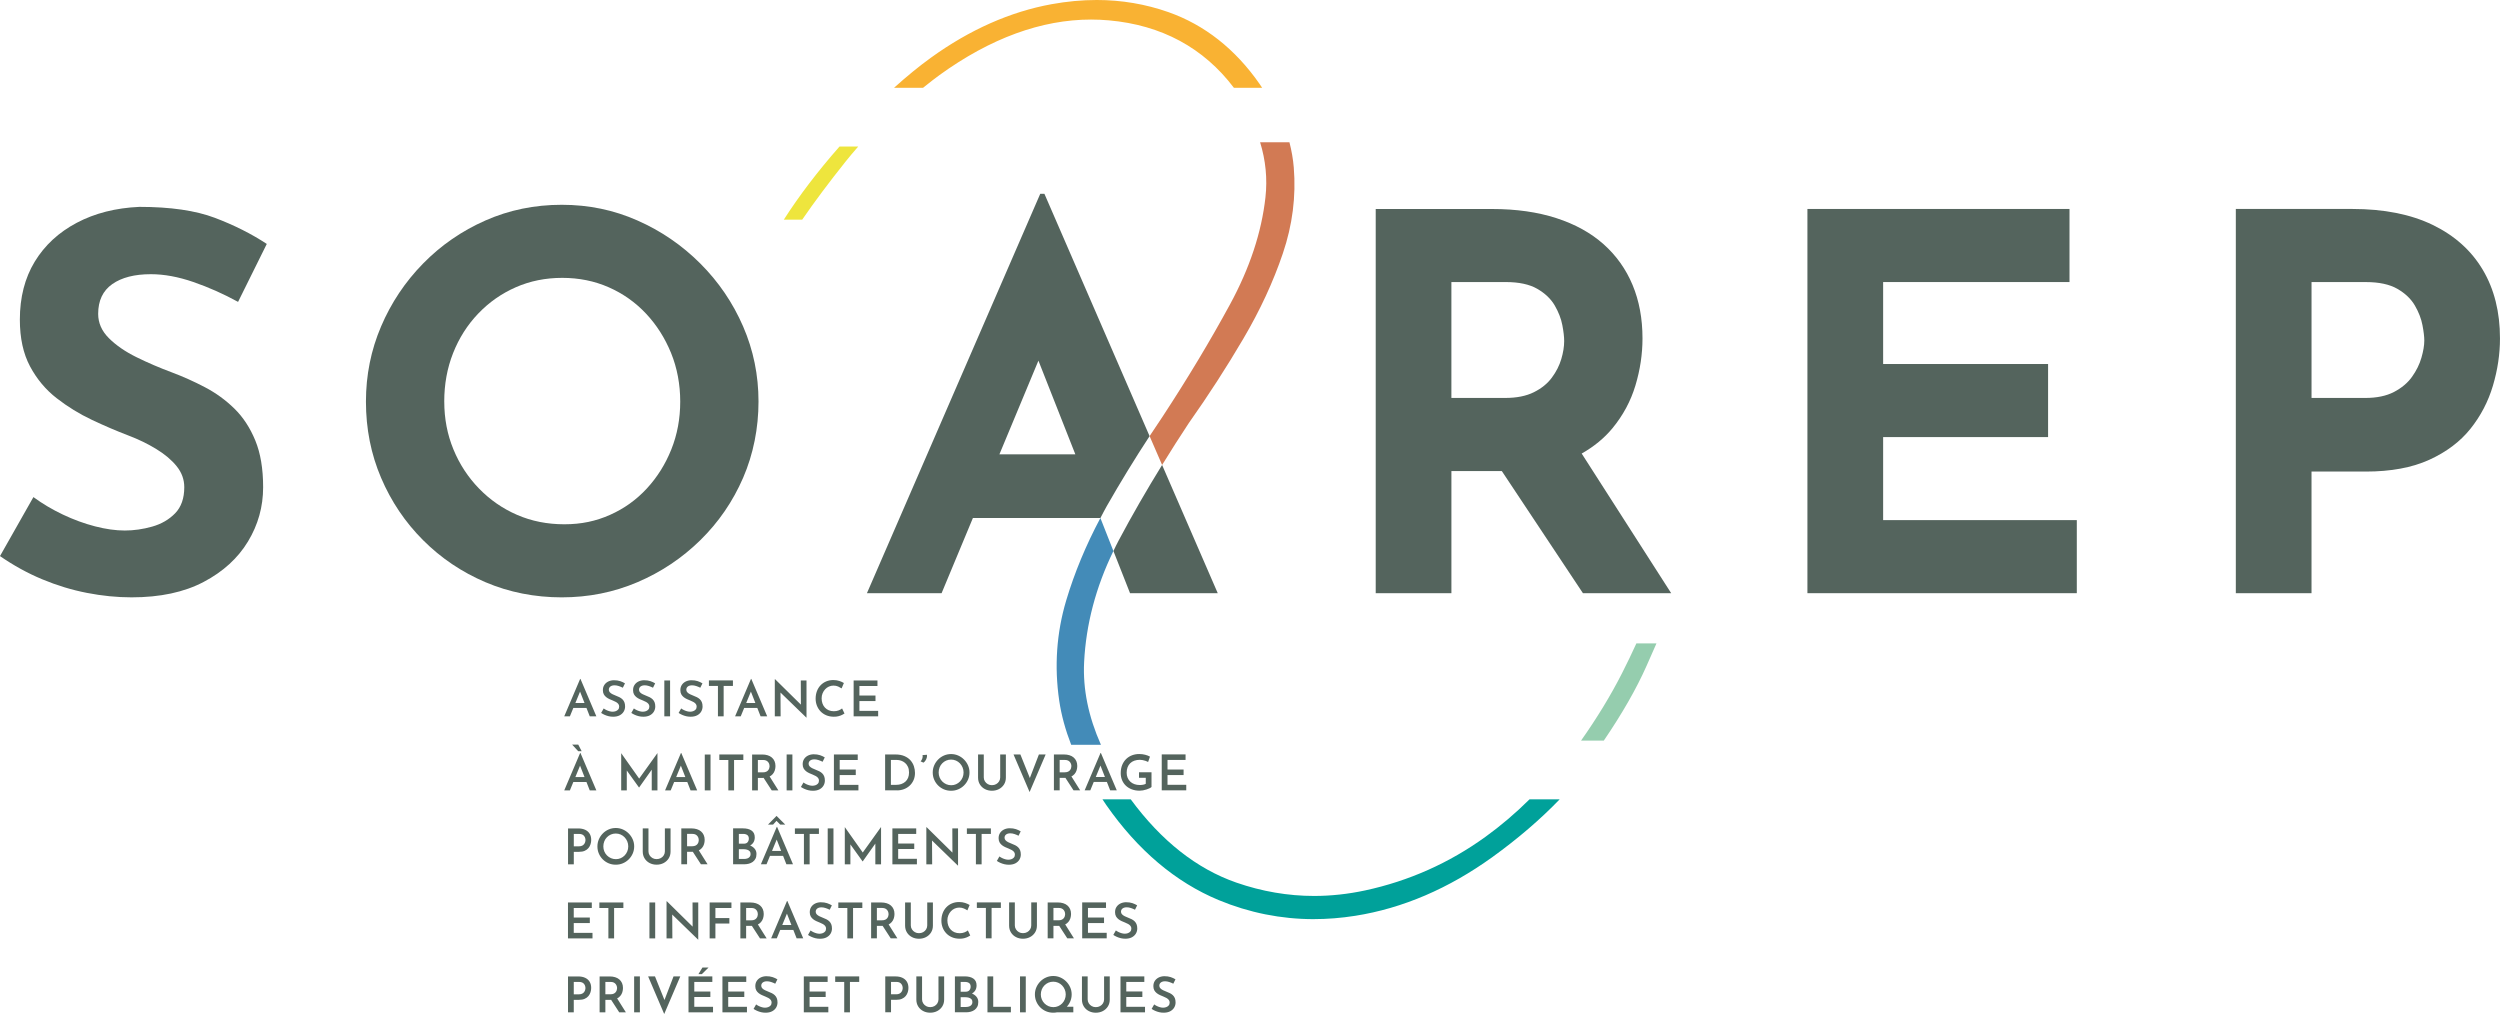 <?xml version="1.0" encoding="UTF-8"?> <svg xmlns="http://www.w3.org/2000/svg" id="Calque_2" viewBox="0 0 1180.37 478.75"><defs><style>.cls-1{fill:#f9b233;}.cls-2{fill:#eee53d;}.cls-3{fill:#00a19a;}.cls-4{fill:#d27a54;}.cls-5{fill:#438bb8;}.cls-6{fill:#95cdae;}.cls-7{fill:#54645d;}</style></defs><g id="Calque_1-2"><path class="cls-7" d="m112.4,142.53c-6.9-3.78-13.93-6.9-21.07-9.37-7.15-2.47-13.85-3.7-20.09-3.7-7.73,0-13.8,1.56-18.24,4.68-4.44,3.12-6.65,7.81-6.65,14.05,0,4.28,1.68,8.1,5.05,11.46,3.37,3.37,7.72,6.37,13.06,9,5.34,2.63,10.88,5.01,16.64,7.15,5.26,1.97,10.48,4.31,15.65,7.02,5.18,2.71,9.82,6.08,13.93,10.11,4.11,4.03,7.39,9.04,9.86,15.04,2.47,6,3.7,13.35,3.7,22.06,0,9.21-2.38,17.75-7.15,25.63-4.77,7.89-11.75,14.26-20.95,19.1-9.2,4.85-20.54,7.27-34.01,7.27-6.9,0-13.93-.7-21.08-2.1-7.15-1.39-14.17-3.53-21.08-6.41-6.9-2.87-13.56-6.53-19.97-10.97l15.78-27.85c4.27,3.13,8.91,5.88,13.93,8.26,5.01,2.38,10.06,4.23,15.16,5.55,5.09,1.32,9.77,1.97,14.05,1.97s8.59-.62,12.94-1.85c4.35-1.23,7.97-3.33,10.84-6.29,2.87-2.96,4.31-7.06,4.31-12.32,0-3.61-1.19-6.9-3.57-9.86-2.38-2.96-5.59-5.67-9.61-8.13-4.03-2.47-8.42-4.6-13.19-6.41-5.59-2.13-11.34-4.6-17.25-7.39-5.92-2.79-11.46-6.2-16.64-10.23-5.18-4.02-9.37-9.04-12.57-15.03-3.2-6-4.8-13.35-4.8-22.06,0-10.52,2.34-19.64,7.02-27.36,4.69-7.72,11.3-13.84,19.84-18.36,8.54-4.52,18.4-7.02,29.58-7.52,14.62,0,26.5,1.72,35.62,5.17,9.12,3.45,17.29,7.56,24.53,12.33l-13.56,27.36Z"></path><path class="cls-7" d="m209.76,189.61c0,8.05,1.44,15.57,4.32,22.55,2.87,6.99,6.9,13.15,12.08,18.49,5.17,5.34,11.17,9.49,17.99,12.45,6.81,2.96,14.25,4.44,22.3,4.44s14.91-1.48,21.57-4.44c6.66-2.96,12.45-7.11,17.38-12.45,4.93-5.34,8.79-11.5,11.58-18.49,2.79-6.98,4.19-14.5,4.19-22.55s-1.44-15.86-4.32-22.92c-2.88-7.07-6.82-13.27-11.83-18.61-5.01-5.34-10.89-9.49-17.62-12.45-6.74-2.96-14.05-4.44-21.94-4.44s-15.2,1.48-21.94,4.44c-6.74,2.96-12.66,7.11-17.75,12.45-5.1,5.34-9.04,11.55-11.83,18.61-2.8,7.07-4.19,14.71-4.19,22.92m-36.97,0c0-12.49,2.38-24.32,7.15-35.49,4.76-11.17,11.38-21.07,19.84-29.7,8.46-8.63,18.28-15.41,29.45-20.33,11.17-4.93,23.17-7.4,35.99-7.4s24.56,2.47,35.74,7.4c11.17,4.93,21.08,11.71,29.7,20.33,8.63,8.63,15.36,18.53,20.21,29.7,4.85,11.18,7.27,23.01,7.27,35.49s-2.43,24.82-7.27,35.99c-4.85,11.18-11.58,20.99-20.21,29.45-8.63,8.46-18.53,15.08-29.7,19.84-11.18,4.77-23.09,7.15-35.74,7.15s-24.82-2.38-35.99-7.15c-11.18-4.76-20.99-11.38-29.45-19.84-8.46-8.46-15.08-18.28-19.84-29.45-4.77-11.17-7.15-23.17-7.15-35.99"></path><path class="cls-7" d="m685.28,133.17h25.63c6.24,0,11.22,1.07,14.91,3.2,3.7,2.14,6.45,4.77,8.26,7.89,1.8,3.12,2.99,6.2,3.57,9.24.58,3.04.87,5.55.87,7.52,0,2.63-.46,5.47-1.36,8.51-.9,3.04-2.38,5.96-4.44,8.75-2.05,2.8-4.89,5.1-8.5,6.9-3.62,1.81-8.13,2.71-13.56,2.71h-25.39v-54.72Zm103.77,146.91l-42.26-65.94c5.79-3.28,10.65-7.25,14.53-11.95,5.01-6.08,8.63-12.82,10.85-20.21,2.22-7.39,3.33-14.79,3.33-22.18,0-9.37-1.56-17.78-4.69-25.26-3.12-7.48-7.68-13.88-13.68-19.23-6-5.34-13.43-9.45-22.3-12.32-8.87-2.87-18.98-4.31-30.32-4.31h-54.97v181.41h35.74v-57.68h23.8l38.31,57.68h41.66Z"></path><polygon class="cls-7" points="853.37 98.66 977.11 98.66 977.11 133.17 889.12 133.17 889.12 171.87 967 171.87 967 206.37 889.12 206.37 889.12 245.57 980.56 245.57 980.56 280.07 853.37 280.07 853.37 98.66"></polygon><path class="cls-7" d="m1116.77,187.89c5.42,0,9.94-.94,13.56-2.83,3.61-1.89,6.45-4.27,8.5-7.15,2.05-2.87,3.54-5.87,4.44-9,.9-3.12,1.36-5.83,1.36-8.13,0-1.8-.29-4.23-.87-7.27-.58-3.04-1.77-6.12-3.57-9.24-1.81-3.12-4.56-5.75-8.26-7.89-3.7-2.13-8.67-3.2-14.91-3.2h-25.63v54.72h25.39Zm-6.16-89.23c14.95,0,27.6,2.51,37.96,7.52,10.35,5.02,18.24,12.08,23.66,21.2,5.42,9.12,8.13,19.93,8.13,32.41,0,7.39-1.11,14.83-3.33,22.31-2.22,7.48-5.75,14.26-10.6,20.33-4.85,6.08-11.34,10.97-19.47,14.67-8.14,3.7-18.12,5.55-29.95,5.55h-25.63v57.43h-35.74V98.66h54.97Z"></path><path class="cls-7" d="m471.87,214.51l18.42-44.23,17.43,44.23h-35.84Zm70.9-8.6l-49.65-114.4h-1.97l-81.83,188.56h35.25l14.78-35.49h60.21c1-1.89,1.95-3.79,3.02-5.66,6.41-11.25,13.15-22.25,20.2-33.01"></path><path class="cls-7" d="m525.7,260.16l7.85,19.92h41.41l-26.28-60.55c-7.34,11.91-14.24,23.85-20.58,35.8-.85,1.6-1.62,3.22-2.4,4.83"></path><path class="cls-4" d="m608.81,67.17h-13.85c2.62,8.54,3.5,17.2,2.52,26.01-1.84,16.54-7.41,33.36-16.7,50.48-9.3,17.12-19.9,34.78-31.84,53.01-2.09,3.06-4.13,6.14-6.16,9.24l5.91,13.62c4.07-6.6,8.24-13.2,12.61-19.78,9.24-13.08,17.81-26.33,25.72-39.8,7.92-13.45,14.15-26.89,18.68-40.3,4.55-13.41,6.27-26.93,5.16-40.54-.32-4-1.04-7.98-2.05-11.94"></path><path class="cls-2" d="m405.22,69.18h-8.84c-10.3,11.71-19.13,23.3-26.29,34.52h8.67c5.82-8.46,12.69-17.65,20.42-27.33,1.84-2.31,3.84-4.68,6.03-7.19"></path><path class="cls-1" d="m517.77,0c-6.9,0-14.06.67-21.28,1.98-19.52,3.56-38.67,12.05-56.94,25.25-5.57,4.02-11.41,8.79-17.42,14.21h13.7l.97-.77c2.25-1.79,4.49-3.58,6.83-5.27,24.04-17.37,48.1-26.17,71.5-26.17,2.79,0,5.61.13,8.4.37,24.88,2.22,44.74,12.93,59.05,31.84h13.34c-.41-.62-.82-1.25-1.26-1.88-11.45-16.42-25.91-27.81-42.99-33.84-10.78-3.8-22.18-5.73-33.89-5.73"></path><path class="cls-3" d="m620.24,433.97c-15.37,0-30.46-3.03-44.83-8.99-20.36-8.45-38.24-23.58-53.14-44.97-.61-.87-1.18-1.74-1.74-2.6h13.35c14.41,19.6,31.19,32.82,49.87,39.31,12.03,4.18,24.38,6.3,36.71,6.3,7.95,0,16.07-.88,24.14-2.62,20.54-4.42,39.64-12.92,56.75-25.29,7.2-5.2,14.21-11.16,20.82-17.71h14.23c-9.06,9.41-19.69,18.54-31.64,27.17-20.69,14.94-42.53,24.31-64.94,27.83-6.59,1.04-13.18,1.56-19.58,1.56"></path><path class="cls-5" d="m511.86,312.68c.9-17.95,5.54-35.45,13.83-52.52l-6.14-15.58h0c-6.76,12.71-12.2,25.7-16.17,39-4.54,15.29-5.63,31.02-3.28,47.19,1.01,6.89,2.93,13.86,5.66,20.9h14.05c-5.9-13.27-8.58-26.27-7.95-38.99"></path><path class="cls-6" d="m782.11,303.77h-9.49c-2.18,4.78-4.41,9.42-6.81,14.14-5.29,10.41-11.79,21.08-19.32,31.76h10.75c8.66-12.72,15.45-24.59,20.18-35.29,1.71-3.86,3.26-7.38,4.68-10.61"></path><path class="cls-7" d="m554.99,462.38c-.65-.4-1.4-.75-2.25-1.04-.85-.29-1.87-.43-3.06-.43-1.01.03-1.9.25-2.67.65s-1.37.95-1.8,1.63c-.43.68-.65,1.49-.65,2.42,0,.78.15,1.43.44,1.96.3.53.68.97,1.15,1.34.48.37.98.67,1.53.92.54.25,1.08.47,1.61.68.53.2,1.02.43,1.47.69.45.26.81.55,1.08.9.27.34.41.75.41,1.23,0,.59-.16,1.06-.48,1.42-.32.36-.71.62-1.19.78-.47.16-.95.24-1.43.24-.45,0-.93-.07-1.44-.21s-1.01-.33-1.49-.56c-.48-.23-.91-.49-1.28-.77l-1.21,2.12c.51.34,1.07.65,1.68.92.61.27,1.25.48,1.92.64.68.16,1.37.23,2.08.23,1.2,0,2.21-.22,3.05-.65.84-.44,1.48-1.02,1.92-1.76.44-.74.66-1.55.66-2.43,0-.81-.12-1.49-.35-2.04-.23-.55-.55-1.01-.95-1.39-.4-.37-.86-.69-1.36-.94-.5-.26-1.01-.48-1.53-.66-.59-.23-1.15-.48-1.69-.73-.54-.26-.97-.56-1.3-.91-.33-.35-.5-.76-.5-1.22,0-.65.24-1.16.73-1.54.49-.37,1.15-.56,1.99-.56.62,0,1.27.11,1.96.34.68.23,1.33.49,1.93.8l1.02-2.07Zm-25.94,15.58h11.57v-2.61h-8.85v-4.61h7.59v-2.61h-7.59v-4.52h8.52v-2.61h-11.25v16.95Zm-15.51-16.95h-2.7v10.92c0,1.23.29,2.31.87,3.25.58.94,1.37,1.67,2.36,2.19.99.52,2.1.78,3.31.78s2.34-.26,3.33-.78c.99-.52,1.78-1.25,2.38-2.19.59-.94.88-2.02.88-3.25v-10.92h-2.68v10.85c0,.67-.17,1.28-.51,1.84-.34.56-.81,1-1.4,1.33-.59.33-1.26.49-2,.49s-1.36-.16-1.93-.49c-.58-.33-1.04-.77-1.39-1.33-.35-.56-.52-1.17-.52-1.84v-10.85Zm-21.68,6.19c.29-.73.71-1.37,1.25-1.93.54-.56,1.16-.99,1.87-1.3.71-.31,1.48-.47,2.31-.47s1.59.16,2.31.47c.71.31,1.33.74,1.86,1.29.53.55.95,1.19,1.26,1.92.31.73.47,1.51.47,2.33s-.15,1.62-.45,2.35c-.3.73-.72,1.37-1.25,1.91-.53.54-1.15.97-1.85,1.28-.71.31-1.46.47-2.27.47s-1.62-.16-2.33-.47c-.71-.31-1.34-.74-1.89-1.29-.54-.55-.97-1.19-1.27-1.92-.3-.73-.45-1.51-.45-2.33s.15-1.58.44-2.31m-2.56,5.69c.45,1.05,1.07,1.96,1.86,2.75.79.78,1.71,1.4,2.75,1.84,1.04.44,2.17.66,3.38.66s2.29-.22,3.34-.66c1.05-.44,1.97-1.06,2.77-1.85.8-.79,1.43-1.71,1.89-2.76.46-1.05.69-2.17.69-3.37s-.23-2.29-.69-3.33c-.46-1.04-1.09-1.96-1.89-2.77-.8-.81-1.72-1.44-2.77-1.9-1.05-.46-2.16-.69-3.34-.69s-2.32.23-3.37.69-1.97,1.09-2.76,1.9c-.79.81-1.41,1.73-1.86,2.77-.45,1.04-.68,2.15-.68,3.33s.22,2.34.68,3.39m8.31,5.07h9.15v-2.63h-5.59l-3.56,2.63Zm-16.02,0h2.72v-16.95h-2.72v16.95Zm-15.37,0h11.06v-2.61h-8.34v-14.35h-2.72v16.95Zm-12.65-2.52v-4.61h2.26c.54,0,1.06.07,1.56.21.5.14.91.37,1.23.7.33.33.49.78.49,1.37,0,.53-.14.97-.42,1.32-.28.35-.65.61-1.12.77-.47.16-.99.24-1.56.24h-2.45Zm0-7.22v-4.61h2.03c.82,0,1.47.18,1.96.54.48.36.72.92.72,1.7,0,.64-.19,1.19-.57,1.67s-.98.71-1.8.71h-2.33Zm-2.72-7.22v16.95h5.29c.75,0,1.46-.09,2.14-.27s1.3-.46,1.84-.85c.54-.39.97-.89,1.29-1.5.32-.61.48-1.36.48-2.25,0-.95-.28-1.77-.85-2.46-.57-.69-1.34-1.23-2.32-1.61s-2.1-.58-3.35-.59l.42,1.44c1.05-.03,1.97-.23,2.76-.59.78-.37,1.4-.88,1.85-1.56s.68-1.5.68-2.46c0-1.44-.5-2.52-1.5-3.21-1-.7-2.36-1.05-4.09-1.05h-4.63Zm-15.51,0h-2.7v10.92c0,1.23.29,2.31.87,3.25s1.37,1.67,2.36,2.19,2.1.78,3.31.78,2.34-.26,3.33-.78c.99-.52,1.79-1.25,2.38-2.19.59-.94.88-2.02.88-3.25v-10.92h-2.68v10.85c0,.67-.17,1.28-.51,1.84-.34.56-.81,1-1.4,1.33s-1.26.49-2,.49-1.36-.16-1.93-.49c-.58-.33-1.04-.77-1.39-1.33-.35-.56-.52-1.17-.52-1.84v-10.85Zm-14.65,8.45v-5.85h2.52c.61,0,1.1.1,1.49.29.39.19.69.44.91.75s.37.62.47.95c.09.33.14.63.14.9s-.05.57-.15.91c-.1.34-.26.67-.49.98s-.54.57-.94.77-.9.3-1.49.3h-2.45Zm-2.72-8.45v16.95h2.72v-5.89h2.45c1.07,0,1.97-.16,2.71-.49.74-.33,1.33-.76,1.77-1.3.44-.54.77-1.15.98-1.82.21-.67.31-1.33.31-2,0-1.15-.24-2.13-.73-2.93-.49-.81-1.19-1.43-2.11-1.86-.92-.44-2.02-.65-3.31-.65h-4.8Zm-23.64,2.61h4.26v14.35h2.7v-14.35h4.38v-2.61h-11.34v2.61Zm-14.81,14.35h11.57v-2.61h-8.85v-4.61h7.59v-2.61h-7.59v-4.52h8.52v-2.61h-11.25v16.95Zm-12.48-15.58c-.65-.4-1.4-.75-2.25-1.04-.85-.29-1.87-.43-3.06-.43-1.01.03-1.9.25-2.67.65-.77.4-1.37.95-1.8,1.63-.44.68-.65,1.49-.65,2.42,0,.78.15,1.43.44,1.96.29.53.68.97,1.15,1.34.47.37.98.67,1.53.92.54.25,1.08.47,1.61.68.53.2,1.02.43,1.47.69.45.26.81.55,1.08.9.27.34.41.75.41,1.23,0,.59-.16,1.06-.48,1.42-.32.36-.71.62-1.19.78-.48.16-.95.24-1.43.24-.45,0-.93-.07-1.44-.21-.51-.14-1.01-.33-1.49-.56-.48-.23-.91-.49-1.28-.77l-1.21,2.12c.51.34,1.07.65,1.68.92s1.25.48,1.92.64c.68.16,1.37.23,2.08.23,1.19,0,2.21-.22,3.05-.65.84-.44,1.48-1.02,1.92-1.76.44-.74.66-1.55.66-2.43,0-.81-.12-1.49-.35-2.04-.23-.55-.55-1.01-.95-1.39-.41-.37-.86-.69-1.36-.94-.51-.26-1.01-.48-1.53-.66-.59-.23-1.15-.48-1.69-.73-.54-.26-.97-.56-1.3-.91-.34-.35-.5-.76-.5-1.22,0-.65.24-1.16.73-1.54.49-.37,1.15-.56,1.99-.56.62,0,1.27.11,1.96.34.68.23,1.33.49,1.93.8l1.02-2.07Zm-25.94,15.58h11.57v-2.61h-8.85v-4.61h7.59v-2.61h-7.59v-4.52h8.52v-2.61h-11.25v16.95Zm-9.45-21.15l-1.89,3.12h1.61l3.17-3.12h-2.89Zm-6.57,21.15h11.57v-2.61h-8.85v-4.61h7.59v-2.61h-7.59v-4.52h8.52v-2.61h-11.25v16.95Zm-19.07-16.95l7.59,17.75,7.59-17.75h-3.19l-4.98,12.97,1.56.3-5.33-13.27h-3.24Zm-6.61,16.95h2.72v-16.95h-2.72v16.95Zm-11.46-6.82l4.42,6.82h3.14l-4.33-6.89-3.24.07Zm-2.12-1.68v-5.85h2.52c.59,0,1.08.1,1.47.3.39.2.69.45.92.76.22.3.38.62.48.95s.14.64.14.92c0,.3-.05.61-.15.94-.1.33-.27.65-.49.94-.23.3-.54.54-.94.73-.41.19-.91.29-1.51.29h-2.42Zm-2.72-8.45v16.95h2.72v-5.89h2.45c1.1,0,2.03-.17,2.77-.5.75-.33,1.35-.77,1.8-1.3.46-.54.79-1.14.99-1.8.2-.67.3-1.33.3-2,0-.87-.15-1.64-.45-2.32-.3-.68-.73-1.25-1.27-1.71-.54-.47-1.2-.82-1.98-1.06-.78-.24-1.63-.36-2.56-.36h-4.77Zm-12.2,8.45v-5.85h2.52c.61,0,1.1.1,1.49.29.39.19.69.44.91.75.22.3.37.62.47.95.09.33.14.63.14.9s-.05.57-.15.91c-.1.34-.26.67-.49.98s-.54.57-.94.77c-.4.2-.9.3-1.49.3h-2.45Zm-2.72-8.45v16.95h2.72v-5.89h2.45c1.07,0,1.97-.16,2.71-.49s1.33-.76,1.77-1.3c.44-.54.77-1.15.98-1.82.21-.67.31-1.33.31-2,0-1.15-.24-2.13-.73-2.93-.49-.81-1.19-1.43-2.11-1.86s-2.02-.65-3.31-.65h-4.8Z"></path><path class="cls-7" d="m536.9,427.45c-.65-.4-1.4-.75-2.25-1.04-.85-.29-1.87-.43-3.06-.43-1.01.03-1.9.25-2.67.65s-1.37.95-1.8,1.63c-.44.68-.65,1.49-.65,2.42,0,.78.15,1.43.44,1.96.29.53.68.97,1.15,1.34.47.37.98.67,1.53.92.54.25,1.08.47,1.61.68.53.2,1.02.43,1.47.69.45.26.81.55,1.08.9.27.34.41.75.41,1.23,0,.59-.16,1.06-.48,1.42-.32.36-.71.62-1.19.78-.48.16-.95.24-1.43.24-.45,0-.93-.07-1.44-.21s-1.01-.33-1.49-.56c-.48-.23-.91-.49-1.28-.77l-1.21,2.12c.51.34,1.07.65,1.68.92.61.27,1.25.48,1.92.64.68.16,1.37.23,2.08.23,1.19,0,2.21-.22,3.05-.65.84-.44,1.48-1.02,1.92-1.76.44-.74.66-1.55.66-2.43,0-.81-.12-1.49-.35-2.04-.23-.55-.55-1.01-.95-1.39-.41-.37-.86-.69-1.36-.94-.51-.26-1.01-.48-1.53-.66-.59-.23-1.15-.48-1.69-.73-.54-.26-.97-.56-1.3-.91-.34-.35-.5-.76-.5-1.22,0-.65.24-1.16.73-1.54.49-.37,1.15-.56,1.99-.56.62,0,1.27.11,1.96.34.68.23,1.33.49,1.93.8l1.02-2.07Zm-25.94,15.58h11.57v-2.61h-8.85v-4.61h7.59v-2.61h-7.59v-4.52h8.52v-2.61h-11.25v16.95Zm-11.46-6.82l4.42,6.82h3.14l-4.33-6.89-3.24.07Zm-2.12-1.68v-5.85h2.52c.59,0,1.08.1,1.47.3.39.2.69.45.92.76.22.3.38.62.48.95.09.33.14.64.14.92,0,.3-.05.61-.15.94s-.26.65-.49.94c-.23.3-.54.54-.94.73-.41.19-.91.29-1.51.29h-2.42Zm-2.72-8.45v16.95h2.72v-5.89h2.45c1.1,0,2.03-.17,2.77-.5.75-.33,1.35-.77,1.8-1.3.46-.54.79-1.14.99-1.8.2-.67.3-1.33.3-2,0-.87-.15-1.64-.45-2.32-.3-.68-.73-1.25-1.27-1.71-.54-.47-1.2-.82-1.98-1.06-.78-.24-1.63-.36-2.56-.36h-4.77Zm-15.51,0h-2.7v10.92c0,1.23.29,2.31.87,3.25s1.37,1.67,2.36,2.19c.99.52,2.1.78,3.31.78s2.34-.26,3.33-.78c.99-.52,1.79-1.25,2.38-2.19.59-.94.88-2.02.88-3.25v-10.92h-2.68v10.85c0,.67-.17,1.28-.51,1.84-.34.56-.81,1-1.4,1.33-.59.33-1.26.49-2,.49s-1.36-.16-1.93-.49c-.58-.33-1.04-.77-1.39-1.33-.35-.56-.52-1.17-.52-1.84v-10.85Zm-17.93,2.61h4.26v14.35h2.7v-14.35h4.38v-2.61h-11.34v2.61Zm-4.24,10.6c-.4.34-.94.65-1.6.92-.66.27-1.43.41-2.29.41s-1.68-.15-2.39-.45c-.71-.3-1.31-.72-1.82-1.26-.51-.54-.89-1.18-1.16-1.92-.27-.75-.41-1.56-.41-2.45s.15-1.65.45-2.38c.3-.73.71-1.37,1.22-1.92s1.11-.98,1.79-1.28c.68-.3,1.4-.45,2.14-.45.82,0,1.56.15,2.21.44s1.19.59,1.63.88l1.07-2.54c-.58-.36-1.29-.68-2.13-.97s-1.8-.43-2.88-.43c-1.21,0-2.33.22-3.35.65s-1.91,1.04-2.65,1.83c-.75.78-1.32,1.71-1.72,2.78-.4,1.07-.61,2.25-.61,3.54,0,1.15.2,2.23.59,3.25s.96,1.92,1.69,2.7c.73.78,1.62,1.4,2.68,1.86,1.05.46,2.24.69,3.56.71.82.02,1.57-.07,2.25-.24.68-.18,1.26-.39,1.75-.64.49-.25.86-.46,1.11-.63l-1.14-2.42Zm-26.94-13.2h-2.7v10.92c0,1.23.29,2.31.87,3.25s1.37,1.67,2.36,2.19c.99.52,2.1.78,3.31.78s2.34-.26,3.33-.78c.99-.52,1.79-1.25,2.38-2.19.59-.94.88-2.02.88-3.25v-10.92h-2.68v10.85c0,.67-.17,1.28-.51,1.84-.34.56-.81,1-1.4,1.33-.59.33-1.26.49-2,.49s-1.36-.16-1.93-.49c-.58-.33-1.04-.77-1.39-1.33-.35-.56-.52-1.17-.52-1.84v-10.85Zm-13.9,10.13l4.42,6.82h3.14l-4.33-6.89-3.24.07Zm-2.12-1.68v-5.85h2.52c.59,0,1.08.1,1.47.3.39.2.69.45.92.76.23.3.38.62.48.95.09.33.14.64.14.92,0,.3-.05.61-.15.94s-.26.65-.49.94c-.23.3-.54.54-.94.73-.4.19-.91.29-1.51.29h-2.42Zm-2.72-8.45v16.95h2.72v-5.89h2.45c1.1,0,2.03-.17,2.77-.5.75-.33,1.35-.77,1.8-1.3.46-.54.79-1.14.99-1.8.2-.67.3-1.33.3-2,0-.87-.15-1.64-.45-2.32-.3-.68-.73-1.25-1.27-1.71-.54-.47-1.2-.82-1.98-1.06-.78-.24-1.63-.36-2.56-.36h-4.77Zm-15.49,2.61h4.26v14.35h2.7v-14.35h4.38v-2.61h-11.34v2.61Zm-3.05-1.23c-.65-.4-1.4-.75-2.25-1.04-.85-.29-1.87-.43-3.06-.43-1.01.03-1.9.25-2.67.65s-1.37.95-1.8,1.63c-.43.68-.65,1.49-.65,2.42,0,.78.15,1.43.44,1.96.3.53.68.97,1.15,1.34.48.37.98.67,1.53.92.54.25,1.08.47,1.61.68.53.2,1.02.43,1.47.69.45.26.81.55,1.08.9.27.34.41.75.41,1.23,0,.59-.16,1.06-.48,1.42-.32.36-.71.62-1.19.78-.47.16-.95.24-1.43.24-.45,0-.93-.07-1.44-.21s-1.01-.33-1.49-.56c-.48-.23-.91-.49-1.28-.77l-1.21,2.12c.51.34,1.07.65,1.68.92.61.27,1.25.48,1.92.64s1.37.23,2.08.23c1.2,0,2.21-.22,3.05-.65.84-.44,1.48-1.02,1.92-1.76.44-.74.66-1.55.66-2.43,0-.81-.12-1.49-.35-2.04-.23-.55-.55-1.01-.95-1.39-.4-.37-.86-.69-1.36-.94-.5-.26-1.01-.48-1.53-.66-.59-.23-1.15-.48-1.69-.73-.54-.26-.97-.56-1.3-.91-.33-.35-.5-.76-.5-1.22,0-.65.24-1.16.73-1.54.49-.37,1.15-.56,1.99-.56.62,0,1.27.11,1.96.34.68.23,1.33.49,1.93.8l1.02-2.07Zm-24.78,11.6h7.55l-.93-2.33h-5.8l-.82,2.33Zm-1.23,3.98l6.05-14.72-1.93,1.3,5.26,13.41h3.12l-7.5-17.65h-.16l-7.5,17.65h2.65Zm-12.34-6.82l4.42,6.82h3.14l-4.33-6.89-3.24.07Zm-2.12-1.68v-5.85h2.52c.59,0,1.08.1,1.47.3.39.2.7.45.92.76.23.3.38.62.48.95.09.33.14.64.14.92,0,.3-.05.61-.15.94-.1.33-.26.65-.49.94-.22.3-.54.54-.94.73-.4.19-.91.29-1.51.29h-2.42Zm-2.72-8.45v16.95h2.72v-5.89h2.45c1.1,0,2.03-.17,2.77-.5.75-.33,1.35-.77,1.8-1.3.46-.54.79-1.14.99-1.8.2-.67.3-1.33.3-2,0-.87-.15-1.64-.45-2.32-.3-.68-.72-1.25-1.27-1.71-.54-.47-1.2-.82-1.98-1.06-.78-.24-1.63-.36-2.56-.36h-4.77Zm-14.51,16.95h2.72v-6.99h6.59v-2.58h-6.59v-4.77h7.57v-2.61h-10.29v16.95Zm-5.38.61v-17.56h-2.7l.05,11.85.63.19-12.81-12.62h-.14v17.54h2.75l-.07-11.69-.79-.33,13.02,12.62h.07Zm-23.05-.61h2.72v-16.95h-2.72v16.95Zm-23.64-14.35h4.26v14.35h2.7v-14.35h4.38v-2.61h-11.34v2.61Zm-14.81,14.35h11.57v-2.61h-8.85v-4.61h7.59v-2.61h-7.59v-4.52h8.52v-2.61h-11.25v16.95Z"></path><path class="cls-7" d="m481.92,392.52c-.65-.4-1.4-.75-2.25-1.04-.85-.29-1.87-.43-3.06-.43-1.01.03-1.9.25-2.67.65s-1.37.95-1.8,1.63c-.43.68-.65,1.49-.65,2.42,0,.78.15,1.43.44,1.96.3.53.68.97,1.15,1.34.48.37.98.67,1.53.92.54.25,1.08.47,1.61.68.53.2,1.02.43,1.47.69.45.26.81.55,1.08.9.27.34.41.75.41,1.23,0,.59-.16,1.06-.48,1.42-.32.36-.71.62-1.19.78-.47.16-.95.24-1.43.24-.45,0-.93-.07-1.44-.21-.51-.14-1.01-.33-1.49-.56-.48-.23-.91-.49-1.28-.77l-1.21,2.12c.51.34,1.07.65,1.68.92.61.27,1.25.48,1.92.64.68.16,1.37.23,2.08.23,1.2,0,2.21-.22,3.05-.65.84-.44,1.48-1.02,1.92-1.76.44-.74.66-1.55.66-2.43,0-.81-.12-1.49-.35-2.04s-.55-1.01-.95-1.39c-.4-.37-.86-.69-1.36-.94-.5-.26-1.01-.48-1.53-.66-.59-.23-1.15-.48-1.69-.73-.54-.26-.97-.56-1.3-.91-.33-.35-.5-.76-.5-1.22,0-.65.24-1.16.73-1.54.49-.37,1.15-.56,1.99-.56.62,0,1.27.11,1.96.34.68.23,1.33.49,1.93.8l1.02-2.07Zm-25.41,1.23h4.26v14.35h2.7v-14.35h4.38v-2.61h-11.34v2.61Zm-4.17,14.95v-17.56h-2.7l.05,11.85.63.19-12.81-12.62h-.14v17.54h2.75l-.07-11.69-.79-.33,13.02,12.62h.07Zm-30.99-.61h11.57v-2.61h-8.85v-4.61h7.59v-2.61h-7.59v-4.52h8.52v-2.61h-11.25v16.95Zm-19.84,0v-11.32l-.47,1.26,6.24,8.69h.05l6.15-8.69-.19-1.37v11.43h2.7v-17.56h-.05l-9.08,12.67,1.16.26-9.13-12.92h-.02v17.56h2.63Zm-10.71,0h2.72v-16.95h-2.72v16.95Zm-15.49-14.35h4.26v14.35h2.7v-14.35h4.38v-2.61h-11.34v2.61Zm-4.56-4.4l-4.1-4.1h-.02l-4.03,4.1h2.4l2.05-2.24-.7.19,2.03,2.05h2.38Zm-7.61,14.76h7.55l-.93-2.33h-5.8l-.82,2.33Zm-1.23,3.98l6.05-14.72-1.93,1.3,5.26,13.41h3.12l-7.5-17.65h-.16l-7.5,17.65h2.65Zm-13.06-2.52v-4.61h2.26c.54,0,1.06.07,1.56.21.5.14.91.37,1.23.7s.49.78.49,1.37c0,.53-.14.97-.42,1.32s-.65.61-1.12.77c-.47.16-.99.24-1.56.24h-2.45Zm0-7.22v-4.61h2.03c.82,0,1.47.18,1.96.54.48.36.72.92.72,1.7,0,.64-.19,1.19-.57,1.67-.38.47-.98.71-1.8.71h-2.33Zm-2.72-7.22v16.95h5.29c.75,0,1.46-.09,2.14-.27.68-.18,1.29-.46,1.84-.85.54-.39.97-.89,1.29-1.5.32-.61.48-1.36.48-2.25,0-.95-.28-1.77-.85-2.46-.57-.69-1.34-1.23-2.32-1.61-.98-.38-2.1-.58-3.35-.59l.42,1.44c1.05-.03,1.97-.23,2.76-.59.78-.37,1.4-.88,1.85-1.56.45-.68.68-1.5.68-2.46,0-1.44-.5-2.52-1.5-3.21-1-.7-2.36-1.05-4.09-1.05h-4.63Zm-19.61,10.13l4.42,6.82h3.14l-4.33-6.89-3.24.07Zm-2.12-1.68v-5.85h2.52c.59,0,1.08.1,1.47.3.39.2.69.45.92.76.22.3.38.62.48.95.09.33.14.64.14.92,0,.3-.05.61-.15.94-.1.33-.27.65-.49.94-.23.3-.54.54-.94.73-.41.19-.91.29-1.51.29h-2.42Zm-2.72-8.45v16.95h2.72v-5.89h2.45c1.1,0,2.03-.17,2.77-.5.75-.33,1.35-.77,1.8-1.3.46-.54.79-1.14.99-1.8.2-.67.3-1.33.3-2,0-.87-.15-1.64-.45-2.32-.3-.68-.73-1.25-1.27-1.71-.54-.47-1.2-.82-1.98-1.06-.78-.24-1.63-.36-2.56-.36h-4.77Zm-15.51,0h-2.7v10.92c0,1.23.29,2.31.87,3.25.58.94,1.37,1.67,2.36,2.19.99.52,2.1.78,3.31.78s2.34-.26,3.33-.78c.99-.52,1.78-1.25,2.38-2.19.59-.94.88-2.02.88-3.25v-10.92h-2.68v10.85c0,.67-.17,1.28-.51,1.84-.34.56-.81,1-1.4,1.33-.59.33-1.26.49-2,.49s-1.36-.16-1.93-.49c-.58-.33-1.04-.77-1.39-1.33-.35-.56-.52-1.17-.52-1.84v-10.85Zm-20.87,6.14c.29-.74.71-1.39,1.25-1.94.54-.56,1.16-.99,1.87-1.3.71-.31,1.48-.47,2.31-.47s1.59.16,2.31.47c.71.31,1.33.75,1.86,1.3.53.56.95,1.2,1.26,1.93.31.73.47,1.52.47,2.38s-.15,1.62-.45,2.35c-.3.73-.72,1.37-1.25,1.92-.53.55-1.15.98-1.85,1.29-.71.31-1.46.47-2.27.47s-1.62-.16-2.33-.47c-.71-.31-1.34-.74-1.89-1.29-.54-.55-.97-1.19-1.27-1.92-.3-.73-.45-1.51-.45-2.35s.15-1.63.44-2.36m-2.56,5.75c.45,1.05,1.07,1.96,1.86,2.75.79.78,1.71,1.4,2.75,1.84,1.04.44,2.17.66,3.38.66s2.29-.22,3.34-.66c1.05-.44,1.97-1.06,2.77-1.85.8-.79,1.43-1.71,1.89-2.76.46-1.05.69-2.17.69-3.37s-.23-2.29-.69-3.33c-.46-1.04-1.09-1.96-1.89-2.77-.8-.81-1.72-1.44-2.77-1.9-1.05-.46-2.16-.69-3.34-.69s-2.32.23-3.37.69c-1.05.46-1.97,1.09-2.76,1.9-.79.81-1.41,1.73-1.86,2.77-.45,1.04-.68,2.15-.68,3.33s.22,2.34.68,3.39m-11.83-3.43v-5.85h2.52c.61,0,1.1.1,1.49.29s.69.44.91.75c.22.3.37.62.47.95.09.33.14.63.14.9s-.05.57-.15.91c-.1.34-.26.67-.49.98s-.54.57-.94.77c-.4.2-.9.3-1.49.3h-2.45Zm-2.72-8.45v16.95h2.72v-5.89h2.45c1.07,0,1.97-.16,2.71-.49s1.33-.76,1.77-1.3c.44-.54.77-1.15.98-1.82.21-.67.31-1.33.31-2,0-1.15-.24-2.13-.73-2.93-.49-.81-1.19-1.43-2.11-1.86s-2.02-.65-3.31-.65h-4.8Z"></path><path class="cls-7" d="m548.52,373.16h11.57v-2.61h-8.85v-4.61h7.59v-2.61h-7.59v-4.52h8.52v-2.61h-11.25v16.95Zm-4.82-8.52h-5.92v2.61h3.19v2.82c-.36.2-.78.35-1.28.44-.5.09-1.01.14-1.54.14-.92,0-1.76-.14-2.52-.41-.76-.27-1.41-.66-1.96-1.18-.54-.51-.97-1.12-1.27-1.84-.3-.71-.45-1.51-.45-2.38,0-.96.14-1.82.43-2.57.29-.75.7-1.39,1.25-1.92.54-.53,1.2-.93,1.97-1.2s1.64-.41,2.62-.41c.39,0,.82.05,1.3.14.48.09.95.22,1.42.38.47.16.85.33,1.14.5l.88-2.52c-.62-.36-1.37-.65-2.25-.88-.88-.23-1.83-.35-2.85-.35-1.16,0-2.27.19-3.32.58s-1.98.97-2.78,1.73c-.81.77-1.44,1.72-1.91,2.84-.47,1.12-.7,2.43-.7,3.9,0,1.18.21,2.28.63,3.28.42,1.01,1.02,1.88,1.79,2.62.78.74,1.71,1.32,2.81,1.73,1.09.42,2.32.63,3.69.63.5,0,1.02-.05,1.58-.15.56-.1,1.1-.24,1.63-.41.53-.17,1-.36,1.43-.56.43-.2.75-.41.97-.63v-6.96Zm-27.69,4.54h7.55l-.93-2.33h-5.8l-.82,2.33Zm-1.23,3.98l6.05-14.72-1.93,1.3,5.26,13.41h3.12l-7.5-17.65h-.16l-7.5,17.65h2.65Zm-12.34-6.82l4.42,6.82h3.14l-4.33-6.89-3.24.07Zm-2.12-1.68v-5.85h2.52c.59,0,1.08.1,1.47.3.39.2.69.45.92.76.22.3.38.62.48.95s.14.64.14.92c0,.3-.05.61-.15.94-.1.33-.27.65-.49.94-.23.3-.54.54-.94.73-.41.19-.91.29-1.51.29h-2.42Zm-2.72-8.45v16.95h2.72v-5.89h2.45c1.1,0,2.03-.17,2.77-.5.75-.33,1.35-.77,1.8-1.3.46-.54.79-1.14.99-1.8.2-.67.3-1.33.3-2,0-.87-.15-1.64-.45-2.32s-.73-1.25-1.27-1.71c-.54-.47-1.2-.82-1.98-1.06-.78-.24-1.63-.36-2.56-.36h-4.77Zm-19.07,0l7.59,17.75,7.59-17.75h-3.19l-4.98,12.97,1.56.3-5.33-13.27h-3.24Zm-14.04,0h-2.7v10.92c0,1.23.29,2.31.87,3.25s1.37,1.67,2.36,2.19c.99.52,2.1.78,3.31.78s2.34-.26,3.33-.78c.99-.52,1.78-1.25,2.38-2.19.59-.94.88-2.02.88-3.25v-10.92h-2.68v10.85c0,.67-.17,1.28-.51,1.84-.34.56-.81,1-1.4,1.33-.59.33-1.26.49-2,.49s-1.36-.16-1.93-.49c-.58-.33-1.04-.77-1.39-1.33-.35-.56-.52-1.17-.52-1.84v-10.85Zm-20.87,6.14c.29-.74.71-1.39,1.25-1.94.54-.56,1.16-.99,1.87-1.3.71-.31,1.48-.47,2.31-.47s1.59.16,2.31.47c.71.31,1.33.75,1.86,1.3.53.56.95,1.2,1.26,1.93.31.73.47,1.52.47,2.38s-.15,1.62-.45,2.35c-.3.73-.72,1.37-1.25,1.92-.53.55-1.15.98-1.85,1.29-.71.31-1.46.47-2.27.47s-1.62-.16-2.33-.47c-.71-.31-1.34-.74-1.89-1.29-.54-.55-.97-1.19-1.27-1.92s-.45-1.51-.45-2.35.15-1.63.44-2.36m-2.56,5.75c.45,1.05,1.07,1.96,1.86,2.75.79.78,1.71,1.4,2.75,1.84,1.04.44,2.17.66,3.38.66s2.29-.22,3.34-.66c1.05-.44,1.97-1.06,2.77-1.85.8-.79,1.43-1.71,1.89-2.76.46-1.05.69-2.17.69-3.37s-.23-2.29-.69-3.33c-.46-1.04-1.09-1.96-1.89-2.77-.8-.81-1.72-1.44-2.77-1.9-1.05-.46-2.16-.69-3.34-.69s-2.32.23-3.37.69c-1.05.46-1.97,1.09-2.76,1.9-.79.81-1.41,1.73-1.86,2.77-.45,1.04-.68,2.15-.68,3.33s.22,2.34.68,3.39m-5.08-8.02c.36-.23.68-.55.95-.97.28-.41.49-.87.63-1.36s.16-.96.07-1.4l-2.05.16c.11.54.06,1.09-.14,1.65-.2.56-.47.99-.79,1.3l1.33.61Zm-15.35-1.28h2.84c.65,0,1.31.11,1.98.34.67.23,1.29.58,1.85,1.05.57.47,1.02,1.09,1.37,1.84.35.75.52,1.66.52,2.71,0,.93-.15,1.76-.45,2.49s-.73,1.34-1.28,1.83c-.55.49-1.2.86-1.94,1.12-.75.26-1.57.38-2.47.38h-2.42v-11.76Zm2.91,14.37c1.13,0,2.21-.19,3.23-.57,1.02-.38,1.92-.93,2.7-1.65s1.4-1.59,1.85-2.6c.45-1.01.68-2.15.68-3.42,0-1.04-.17-2.08-.5-3.11-.33-1.03-.87-1.97-1.6-2.81s-1.69-1.51-2.88-2.03c-1.19-.51-2.62-.77-4.3-.77h-4.82v16.95h5.64Zm-29.81,0h11.57v-2.61h-8.85v-4.61h7.59v-2.61h-7.59v-4.52h8.52v-2.61h-11.25v16.95Zm-4.33-15.58c-.65-.4-1.4-.75-2.25-1.04-.85-.29-1.87-.43-3.06-.43-1.01.03-1.9.25-2.67.65s-1.37.95-1.8,1.63c-.43.68-.65,1.49-.65,2.42,0,.78.15,1.43.44,1.96.3.53.68.97,1.15,1.34.48.37.98.67,1.53.92.54.25,1.08.47,1.61.68.53.2,1.02.43,1.47.69.45.26.81.55,1.08.9.27.34.41.75.41,1.23,0,.59-.16,1.06-.48,1.42-.32.36-.71.62-1.19.78-.47.16-.95.24-1.43.24-.45,0-.93-.07-1.44-.21-.51-.14-1.01-.33-1.49-.56-.48-.23-.91-.49-1.28-.77l-1.21,2.12c.51.34,1.07.65,1.68.92.61.27,1.25.48,1.92.64.68.16,1.37.23,2.08.23,1.2,0,2.21-.22,3.05-.65s1.48-1.02,1.92-1.76.66-1.55.66-2.43c0-.81-.12-1.49-.35-2.04-.23-.55-.55-1.01-.95-1.39-.4-.37-.86-.69-1.36-.94-.5-.26-1.01-.48-1.53-.66-.59-.23-1.15-.48-1.69-.73-.54-.26-.97-.56-1.3-.91-.33-.35-.5-.76-.5-1.22,0-.65.24-1.16.73-1.54.49-.37,1.15-.56,1.99-.56.62,0,1.27.11,1.96.34.68.23,1.33.49,1.93.8l1.02-2.07Zm-18,15.58h2.72v-16.95h-2.72v16.95Zm-11.46-6.82l4.42,6.82h3.14l-4.33-6.89-3.24.07Zm-2.12-1.68v-5.85h2.52c.59,0,1.08.1,1.47.3.39.2.7.45.92.76.23.3.38.62.48.95.09.33.14.64.14.92,0,.3-.05.61-.15.94-.1.33-.26.65-.49.94-.22.3-.54.54-.94.73-.4.19-.91.29-1.51.29h-2.42Zm-2.72-8.45v16.95h2.72v-5.89h2.45c1.1,0,2.03-.17,2.77-.5.75-.33,1.35-.77,1.8-1.3.46-.54.79-1.14.99-1.8.2-.67.3-1.33.3-2,0-.87-.15-1.64-.45-2.32s-.72-1.25-1.27-1.71c-.54-.47-1.2-.82-1.98-1.06-.78-.24-1.63-.36-2.56-.36h-4.77Zm-15.48,2.61h4.26v14.35h2.7v-14.35h4.38v-2.61h-11.34v2.61Zm-6.87,14.35h2.72v-16.95h-2.72v16.95Zm-14.86-3.98h7.55l-.93-2.33h-5.8l-.82,2.33Zm-1.23,3.98l6.05-14.72-1.93,1.3,5.26,13.41h3.12l-7.5-17.65h-.16l-7.5,17.65h2.65Zm-20.73,0v-11.32l-.47,1.26,6.24,8.69h.05l6.15-8.69-.19-1.37v11.43h2.7v-17.56h-.05l-9.08,12.67,1.16.26-9.13-12.92h-.02v17.56h2.63Zm-22.94-18.51h1.63l-1.61-3.12h-2.89l2.86,3.12Zm-2.7,14.53h7.55l-.93-2.33h-5.8l-.82,2.33Zm-1.23,3.98l6.05-14.72-1.93,1.3,5.26,13.41h3.12l-7.5-17.65h-.16l-7.5,17.65h2.65Z"></path><path class="cls-7" d="m403.05,338.23h11.57v-2.61h-8.85v-4.61h7.59v-2.61h-7.59v-4.52h8.52v-2.61h-11.25v16.95Zm-5.45-3.75c-.4.34-.94.65-1.6.92-.66.27-1.43.41-2.29.41s-1.68-.15-2.39-.45c-.71-.3-1.31-.72-1.82-1.26-.51-.54-.89-1.18-1.16-1.92s-.41-1.56-.41-2.45.15-1.65.45-2.38c.3-.73.71-1.37,1.22-1.92s1.11-.98,1.79-1.28c.68-.3,1.4-.45,2.14-.45.82,0,1.56.15,2.21.44.65.3,1.19.59,1.63.88l1.07-2.54c-.58-.36-1.29-.68-2.13-.97-.85-.29-1.8-.43-2.88-.43-1.21,0-2.33.22-3.35.65-1.02.44-1.91,1.04-2.65,1.83-.75.78-1.32,1.71-1.72,2.78s-.61,2.25-.61,3.54c0,1.15.2,2.23.59,3.25.4,1.02.96,1.92,1.69,2.7.73.78,1.62,1.4,2.68,1.86,1.05.46,2.24.69,3.56.71.82.02,1.57-.07,2.25-.24.68-.18,1.26-.39,1.75-.64.49-.25.86-.46,1.11-.63l-1.14-2.42Zm-16.81,4.35v-17.56h-2.7l.05,11.85.63.19-12.81-12.62h-.14v17.54h2.75l-.07-11.69-.79-.33,13.02,12.62h.07Zm-29.83-4.59h7.55l-.93-2.33h-5.8l-.82,2.33Zm-1.23,3.98l6.05-14.72-1.93,1.3,5.26,13.41h3.12l-7.5-17.65h-.16l-7.5,17.65h2.65Zm-15.02-14.35h4.26v14.35h2.7v-14.35h4.38v-2.61h-11.34v2.61Zm-3.05-1.23c-.65-.4-1.4-.75-2.25-1.04-.85-.29-1.87-.43-3.06-.43-1.01.03-1.9.25-2.67.65-.77.4-1.37.95-1.8,1.63-.43.68-.65,1.49-.65,2.42,0,.78.15,1.43.44,1.96.3.53.68.97,1.15,1.34.48.37.98.67,1.53.92.54.25,1.08.47,1.61.68.53.2,1.02.43,1.47.69.45.26.81.55,1.08.9.27.34.41.75.41,1.23,0,.59-.16,1.06-.48,1.42-.32.36-.71.62-1.19.78-.47.16-.95.24-1.43.24-.45,0-.93-.07-1.44-.21-.51-.14-1.01-.33-1.49-.56-.48-.23-.91-.49-1.28-.77l-1.21,2.12c.51.34,1.07.65,1.68.92s1.25.48,1.92.64c.68.16,1.37.23,2.08.23,1.2,0,2.21-.22,3.05-.65s1.48-1.02,1.92-1.76.66-1.55.66-2.43c0-.81-.12-1.49-.35-2.04-.23-.55-.55-1.01-.95-1.39-.4-.37-.86-.69-1.36-.94-.5-.26-1.01-.48-1.53-.66-.59-.23-1.15-.48-1.69-.73-.54-.26-.97-.56-1.3-.91-.33-.35-.5-.76-.5-1.22,0-.65.24-1.16.73-1.54.49-.37,1.15-.56,1.99-.56.62,0,1.27.11,1.96.34.68.23,1.33.49,1.93.8l1.02-2.07Zm-18,15.58h2.72v-16.95h-2.72v16.95Zm-4.33-15.58c-.65-.4-1.4-.75-2.25-1.04-.85-.29-1.87-.43-3.06-.43-1.01.03-1.9.25-2.67.65-.77.4-1.37.95-1.8,1.63-.44.68-.65,1.49-.65,2.42,0,.78.15,1.43.44,1.96.29.53.68.97,1.15,1.34.47.37.98.67,1.53.92.54.25,1.08.47,1.61.68.53.2,1.02.43,1.47.69.45.26.81.55,1.08.9.27.34.41.75.41,1.23,0,.59-.16,1.06-.48,1.42-.32.36-.71.62-1.19.78-.48.16-.95.24-1.43.24-.45,0-.93-.07-1.44-.21-.51-.14-1.01-.33-1.49-.56-.48-.23-.91-.49-1.28-.77l-1.21,2.12c.51.34,1.07.65,1.68.92.61.27,1.25.48,1.92.64.68.16,1.37.23,2.08.23,1.19,0,2.21-.22,3.05-.65s1.48-1.02,1.92-1.76c.44-.74.66-1.55.66-2.43,0-.81-.12-1.49-.35-2.04-.23-.55-.55-1.01-.95-1.39-.41-.37-.86-.69-1.36-.94-.51-.26-1.01-.48-1.53-.66-.59-.23-1.15-.48-1.69-.73s-.97-.56-1.3-.91c-.34-.35-.5-.76-.5-1.22,0-.65.24-1.16.73-1.54.49-.37,1.15-.56,1.99-.56.62,0,1.27.11,1.96.34.68.23,1.33.49,1.93.8l1.02-2.07Zm-14.25,0c-.65-.4-1.4-.75-2.25-1.04-.85-.29-1.87-.43-3.06-.43-1.01.03-1.9.25-2.67.65-.77.4-1.37.95-1.8,1.63-.44.68-.65,1.49-.65,2.42,0,.78.15,1.43.44,1.96.29.53.68.97,1.15,1.34.47.37.98.67,1.53.92.54.25,1.08.47,1.61.68.53.2,1.02.43,1.47.69.45.26.81.55,1.08.9.27.34.41.75.41,1.23,0,.59-.16,1.06-.48,1.42-.32.36-.71.62-1.19.78-.48.16-.95.24-1.43.24-.45,0-.93-.07-1.44-.21-.51-.14-1.01-.33-1.49-.56-.48-.23-.91-.49-1.28-.77l-1.21,2.12c.51.34,1.07.65,1.68.92s1.25.48,1.92.64c.68.16,1.37.23,2.08.23,1.19,0,2.21-.22,3.05-.65.84-.44,1.48-1.02,1.92-1.76.44-.74.66-1.55.66-2.43,0-.81-.12-1.49-.35-2.04-.23-.55-.55-1.01-.95-1.39-.41-.37-.86-.69-1.36-.94-.51-.26-1.01-.48-1.53-.66-.59-.23-1.15-.48-1.69-.73-.54-.26-.97-.56-1.3-.91-.34-.35-.5-.76-.5-1.22,0-.65.24-1.16.73-1.54.49-.37,1.15-.56,1.99-.56.62,0,1.27.11,1.96.34.68.23,1.33.49,1.93.8l1.02-2.07Zm-24.78,11.6h7.55l-.93-2.33h-5.8l-.82,2.33Zm-1.23,3.98l6.05-14.72-1.93,1.3,5.26,13.41h3.12l-7.5-17.65h-.16l-7.5,17.65h2.65Z"></path></g></svg> 